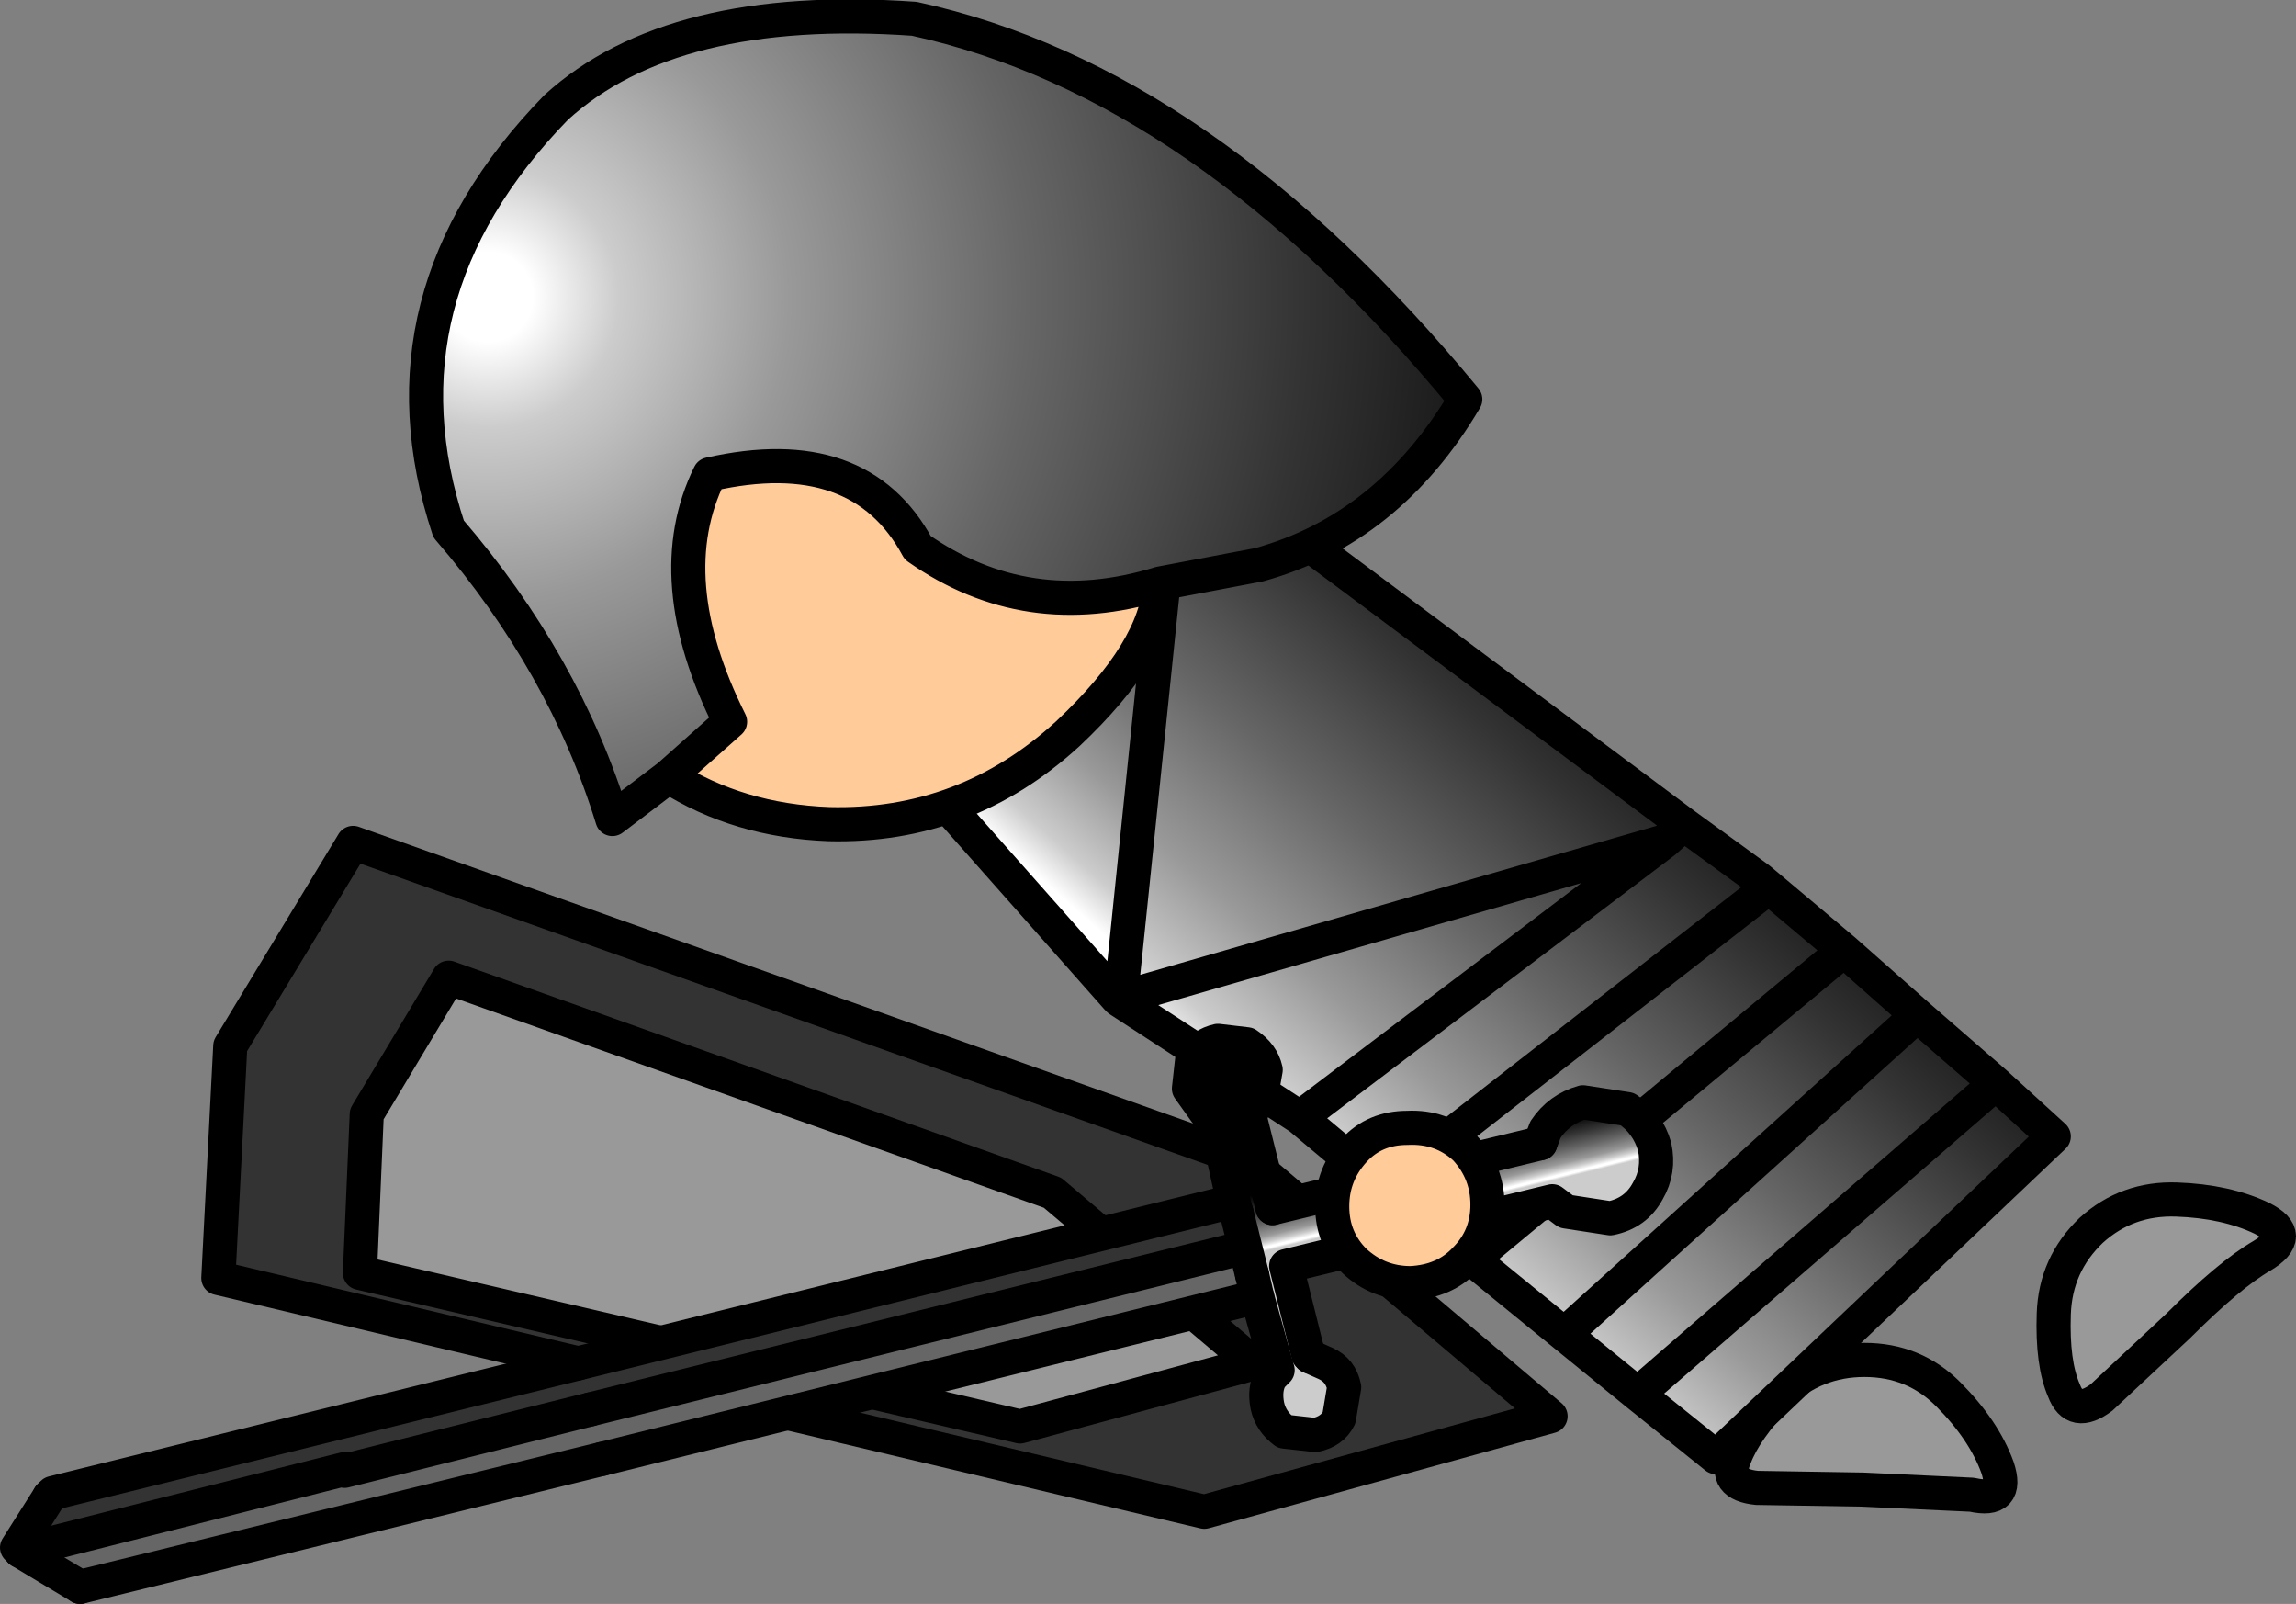 <?xml version="1.0" encoding="UTF-8" standalone="no"?>
<svg xmlns:xlink="http://www.w3.org/1999/xlink" height="47.0px" width="67.3px" xmlns="http://www.w3.org/2000/svg">
  <rect width="100%" height="100%" fill="#808080" stroke="none"/>
  <g transform="matrix(1.0, 0.0, 0.0, 1.0, 37.1, -19.4)">
    <path d="M20.7 63.2 L17.5 63.05 14.4 63.0 Q13.4 62.9 13.75 62.1 14.05 61.3 15.05 60.25 16.1 59.25 17.55 59.25 19.0 59.25 20.0 60.25 21.05 61.3 21.45 62.4 21.8 63.45 20.7 63.2" fill="#999999" fill-rule="evenodd" stroke="none"/>
    <path d="M20.7 63.2 L17.5 63.05 14.4 63.0 Q13.4 62.9 13.75 62.1 14.05 61.3 15.05 60.25 16.1 59.25 17.55 59.25 19.0 59.25 20.0 60.25 21.05 61.3 21.45 62.4 21.8 63.45 20.7 63.2 Z" fill="none" stroke="#000000" stroke-linecap="round" stroke-linejoin="round" stroke-width="1.0"/>
    <path d="M29.2 56.2 Q28.25 56.75 26.75 58.25 L24.5 60.35 Q23.7 60.95 23.4 60.15 23.05 59.35 23.1 57.9 23.15 56.45 24.2 55.45 25.25 54.5 26.7 54.55 28.15 54.6 29.2 55.1 30.2 55.6 29.2 56.2" fill="#999999" fill-rule="evenodd" stroke="none"/>
    <path d="M29.2 56.2 Q28.25 56.75 26.75 58.25 L24.5 60.35 Q23.7 60.95 23.4 60.15 23.05 59.35 23.1 57.9 23.15 56.45 24.2 55.45 25.25 54.5 26.7 54.55 28.15 54.6 29.2 55.1 30.2 55.6 29.2 56.2 Z" fill="none" stroke="#000000" stroke-linecap="round" stroke-linejoin="round" stroke-width="1.0"/>
    <path d="M12.25 43.55 L11.7 44.05 -4.25 48.65 11.7 44.05 12.25 43.55 14.45 45.15 14.75 45.4 16.95 47.25 19.1 49.15 21.4 51.15 23.1 52.7 13.2 62.1 10.9 60.25 8.75 58.5 6.05 56.3 3.45 54.2 1.0 52.15 -4.3 48.7 -4.25 48.65 -2.6 32.65 -2.6 32.45 -2.5 32.55 12.25 43.55 M-2.6 32.65 L-2.5 32.55 -2.6 32.65 M11.7 44.05 L1.0 52.15 11.7 44.05 M3.45 54.2 L14.75 45.4 3.45 54.2 M21.4 51.15 L10.9 60.25 21.4 51.15 M6.05 56.3 L16.95 47.25 6.05 56.3 M8.75 58.5 L19.1 49.15 8.75 58.5" fill="url(#gradient0)" fill-rule="evenodd" stroke="none"/>
    <path d="M-2.6 32.65 L-4.25 48.65 -4.35 48.65 -10.9 41.25 -10.95 41.25 -2.6 32.65" fill="url(#gradient1)" fill-rule="evenodd" stroke="none"/>
    <path d="M-4.25 48.65 L11.7 44.05 12.25 43.55 -2.5 32.55 -2.6 32.65 -4.25 48.65 -4.35 48.65 -4.3 48.7 -4.25 48.65 M-2.5 32.55 L-2.6 32.45 -2.6 32.65 -10.95 41.25 -10.9 41.25 -4.35 48.65 M12.25 43.55 L14.45 45.15 14.75 45.4 16.95 47.25 19.1 49.15 21.4 51.15 23.1 52.7 13.2 62.1 10.9 60.25 8.75 58.5 6.05 56.3 3.45 54.2 1.0 52.15 -4.3 48.7 M19.1 49.15 L8.75 58.5 M16.95 47.25 L6.05 56.3 M10.9 60.25 L21.4 51.15 M14.75 45.4 L3.45 54.2 M1.0 52.15 L11.7 44.05" fill="none" stroke="#000000" stroke-linecap="round" stroke-linejoin="round" stroke-width="1.0"/>
    <path d="M-17.5 42.15 L-19.15 43.4 Q-20.55 38.85 -23.95 34.9 -26.2 28.1 -20.8 22.55 -17.4 19.45 -10.3 19.95 -1.8 21.8 5.85 31.1 3.6 34.9 -0.2 35.95 L-3.1 36.5 Q-7.0 37.7 -10.2 35.45 -11.9 32.3 -16.3 33.3 -17.8 36.35 -15.7 40.55 L-17.5 42.15" fill="url(#gradient2)" fill-rule="evenodd" stroke="none"/>
    <path d="M-17.5 42.15 L-15.7 40.55 Q-17.8 36.35 -16.3 33.3 -11.9 32.3 -10.2 35.45 -7.0 37.7 -3.1 36.5 -3.2 38.45 -5.8 40.9 -8.8 43.65 -12.8 43.55 -15.45 43.45 -17.5 42.15" fill="#ffcc99" fill-rule="evenodd" stroke="none"/>
    <path d="M-3.1 36.5 L-0.2 35.95 Q3.6 34.9 5.85 31.1 -1.8 21.8 -10.3 19.95 -17.4 19.45 -20.8 22.55 -26.2 28.1 -23.95 34.9 -20.55 38.85 -19.15 43.4 L-17.5 42.15 -15.7 40.55 Q-17.8 36.35 -16.3 33.3 -11.9 32.3 -10.2 35.45 -7.0 37.7 -3.1 36.5 -3.2 38.45 -5.8 40.9 -8.8 43.65 -12.8 43.55 -15.45 43.45 -17.5 42.15" fill="none" stroke="#000000" stroke-linecap="round" stroke-linejoin="round" stroke-width="1.0"/>
    <path d="M-10.9 52.45 Q-10.0 52.7 -9.5 53.55 -9.05 54.4 -9.3 55.3 -9.6 56.25 -10.4 56.7 L-12.15 56.85 Q-13.1 56.6 -13.55 55.8 -14.0 54.95 -13.7 54.0 -13.45 53.1 -12.65 52.65 L-10.9 52.45" fill="#ffcc99" fill-rule="evenodd" stroke="none"/>
    <path d="M-10.9 52.45 Q-10.0 52.7 -9.5 53.55 -9.05 54.4 -9.3 55.3 -9.6 56.25 -10.4 56.7 L-12.15 56.85 Q-13.1 56.6 -13.55 55.8 -14.0 54.95 -13.7 54.0 -13.45 53.1 -12.65 52.65 L-10.9 52.45 Z" fill="none" stroke="#000000" stroke-linecap="round" stroke-linejoin="round" stroke-width="1.0"/>
    <path d="M-6.25 54.35 L-23.95 48.05 -26.35 52.05 -26.55 56.7 -7.2 61.2 -0.35 59.35 -6.25 54.35 M-30.7 56.85 L-30.35 50.05 -26.75 44.1 -0.45 53.45 8.35 60.9 -1.8 63.7 -30.7 56.85" fill="#333333" fill-rule="evenodd" stroke="none"/>
    <path d="M-6.25 54.35 L-0.35 59.35 -7.2 61.2 -26.55 56.7 -26.35 52.05 -23.95 48.05 -6.25 54.35" fill="#999999" fill-rule="evenodd" stroke="none"/>
    <path d="M-6.25 54.35 L-0.35 59.35 -7.2 61.2 -26.55 56.7 -26.35 52.05 -23.95 48.05 -6.25 54.35 M-30.7 56.85 L-30.35 50.05 -26.75 44.1 -0.45 53.45 8.35 60.9 -1.8 63.7 -30.7 56.85" fill="none" stroke="#000000" stroke-linecap="round" stroke-linejoin="round" stroke-width="1.0"/>
    <path d="M-0.25 57.4 L-19.45 62.15 -34.75 65.9 -36.5 64.85 -27.0 62.45 -27.0 62.5 -19.8 60.7 -0.6 55.95 -0.4 56.75 -0.25 57.4" fill="#666666" fill-rule="evenodd" stroke="none"/>
    <path d="M-35.65 63.25 L-35.55 63.15 -20.15 59.35 -0.95 54.6 -0.85 54.95 -0.6 55.95 -19.8 60.7 -27.0 62.5 -27.0 62.45 -36.5 64.85 -36.6 64.75 -35.65 63.25" fill="#333333" fill-rule="evenodd" stroke="none"/>
    <path d="M-0.95 54.6 L-1.5 52.1 -1.75 52.0 -2.25 51.3 -2.15 50.4 Q-1.85 50.0 -1.4 49.9 L-0.55 50.0 Q-0.1 50.3 0.0 50.75 L-0.15 51.6 -0.45 52.0 -0.5 52.0 0.2 54.8 8.05 52.9 8.2 52.5 Q8.6 51.9 9.3 51.7 L10.6 51.9 Q11.2 52.3 11.4 53.0 11.55 53.7 11.2 54.3 10.85 54.95 10.1 55.1 L8.8 54.9 8.4 54.6 0.6 56.5 1.25 59.1 1.3 59.15 1.75 59.35 Q2.2 59.55 2.3 60.05 L2.15 60.95 Q1.95 61.35 1.45 61.45 L0.55 61.35 Q0.15 61.05 0.05 60.6 -0.05 60.1 0.15 59.75 L0.35 59.55 -0.25 57.4 -0.4 56.75 -0.6 55.95 -0.85 54.95 -0.95 54.6" fill="url(#gradient3)" fill-rule="evenodd" stroke="none"/>
    <path d="M-20.15 59.35 L-0.95 54.6 M-0.45 52.0 L-0.5 52.0 0.2 54.8 M8.05 52.9 L8.2 52.5 Q8.6 51.9 9.3 51.7 L10.6 51.9 Q11.2 52.3 11.4 53.0 11.55 53.7 11.2 54.3 10.85 54.95 10.1 55.1 L8.8 54.9 8.4 54.6 0.6 56.5 1.25 59.1 1.3 59.15 M-0.25 57.4 L-19.45 62.15 M-34.75 65.9 L-36.5 64.85 M-36.6 64.75 L-35.65 63.25 M-0.6 55.95 L-0.4 56.75 M-0.85 54.95 L-0.6 55.95 -19.8 60.7" fill="none" stroke="#000000" stroke-linecap="round" stroke-linejoin="round" stroke-width="1.0"/>
    <path d="M-35.65 63.25 L-35.55 63.15 -20.15 59.35 M-0.95 54.6 L-1.5 52.1 -1.75 52.0 -2.25 51.3 -2.15 50.4 Q-1.85 50.0 -1.4 49.9 L-0.55 50.0 Q-0.1 50.3 0.0 50.75 L-0.15 51.6 -0.45 52.0 M0.2 54.8 L8.05 52.9 M1.3 59.15 L1.75 59.35 Q2.2 59.55 2.3 60.05 L2.15 60.95 Q1.95 61.35 1.45 61.45 L0.55 61.35 Q0.15 61.05 0.05 60.6 -0.05 60.1 0.15 59.75 L0.35 59.55 -0.25 57.4 -0.4 56.75 M-19.45 62.15 L-34.75 65.9 M-19.8 60.7 L-27.0 62.5 M-27.0 62.45 L-36.5 64.85 M-0.95 54.6 L-0.85 54.95" fill="none" stroke="#000000" stroke-linecap="round" stroke-linejoin="round" stroke-width="1.0"/>
    <path d="M4.15 52.45 Q5.15 52.4 5.85 53.05 6.5 53.75 6.5 54.7 6.5 55.65 5.85 56.3 5.25 56.95 4.25 57.0 3.3 57.0 2.6 56.35 1.95 55.7 1.95 54.75 1.95 53.8 2.6 53.1 3.2 52.45 4.15 52.45" fill="#ffcc99" fill-rule="evenodd" stroke="none"/>
    <path d="M4.15 52.45 Q5.15 52.4 5.85 53.05 6.5 53.75 6.5 54.7 6.5 55.65 5.85 56.3 5.25 56.95 4.25 57.0 3.3 57.0 2.6 56.35 1.95 55.7 1.95 54.75 1.95 53.8 2.6 53.1 3.2 52.45 4.15 52.45 Z" fill="none" stroke="#000000" stroke-linecap="round" stroke-linejoin="round" stroke-width="1.0"/>
  </g>
  <defs>
    <linearGradient gradientTransform="matrix(0.008, -0.009, 0.907, 0.8, -8.7, 32.9)" gradientUnits="userSpaceOnUse" id="gradient0" spreadMethod="pad" x1="-819.2" x2="819.2">
      <stop offset="0.0" stop-color="#ffffff"/>
      <stop offset="0.039" stop-color="#ffffff"/>
      <stop offset="0.114" stop-color="#cccccc"/>
      <stop offset="0.263" stop-color="#999999"/>
      <stop offset="0.471" stop-color="#666666"/>
      <stop offset="0.714" stop-color="#333333"/>
      <stop offset="1.0" stop-color="#000000"/>
    </linearGradient>
    <linearGradient gradientTransform="matrix(0.006, -0.007, 0.907, 0.8, -8.55, 34.15)" gradientUnits="userSpaceOnUse" id="gradient1" spreadMethod="pad" x1="-819.2" x2="819.2">
      <stop offset="0.0" stop-color="#ffffff"/>
      <stop offset="0.039" stop-color="#ffffff"/>
      <stop offset="0.114" stop-color="#cccccc"/>
      <stop offset="0.263" stop-color="#999999"/>
      <stop offset="0.471" stop-color="#666666"/>
      <stop offset="0.714" stop-color="#333333"/>
      <stop offset="1.0" stop-color="#000000"/>
    </linearGradient>
    <radialGradient cx="0" cy="0" gradientTransform="matrix(0.03, -0.028, 0.028, 0.03, -22.8, 28.1)" gradientUnits="userSpaceOnUse" id="gradient2" r="819.2" spreadMethod="pad">
      <stop offset="0.0" stop-color="#ffffff"/>
      <stop offset="0.039" stop-color="#ffffff"/>
      <stop offset="0.114" stop-color="#cccccc"/>
      <stop offset="0.263" stop-color="#999999"/>
      <stop offset="0.471" stop-color="#666666"/>
      <stop offset="0.714" stop-color="#333333"/>
      <stop offset="1.0" stop-color="#000000"/>
    </radialGradient>
    <linearGradient gradientTransform="matrix(-3.0E-4, -0.001, 0.652, -0.16, 4.9, 54.0)" gradientUnits="userSpaceOnUse" id="gradient3" spreadMethod="pad" x1="-819.2" x2="819.2">
      <stop offset="0.012" stop-color="#cccccc"/>
      <stop offset="0.055" stop-color="#ffffff"/>
      <stop offset="0.082" stop-color="#ffffff"/>
      <stop offset="0.161" stop-color="#cccccc"/>
      <stop offset="0.263" stop-color="#999999"/>
      <stop offset="0.471" stop-color="#666666"/>
      <stop offset="0.714" stop-color="#333333"/>
      <stop offset="1.0" stop-color="#000000"/>
    </linearGradient>
  </defs>
</svg>
